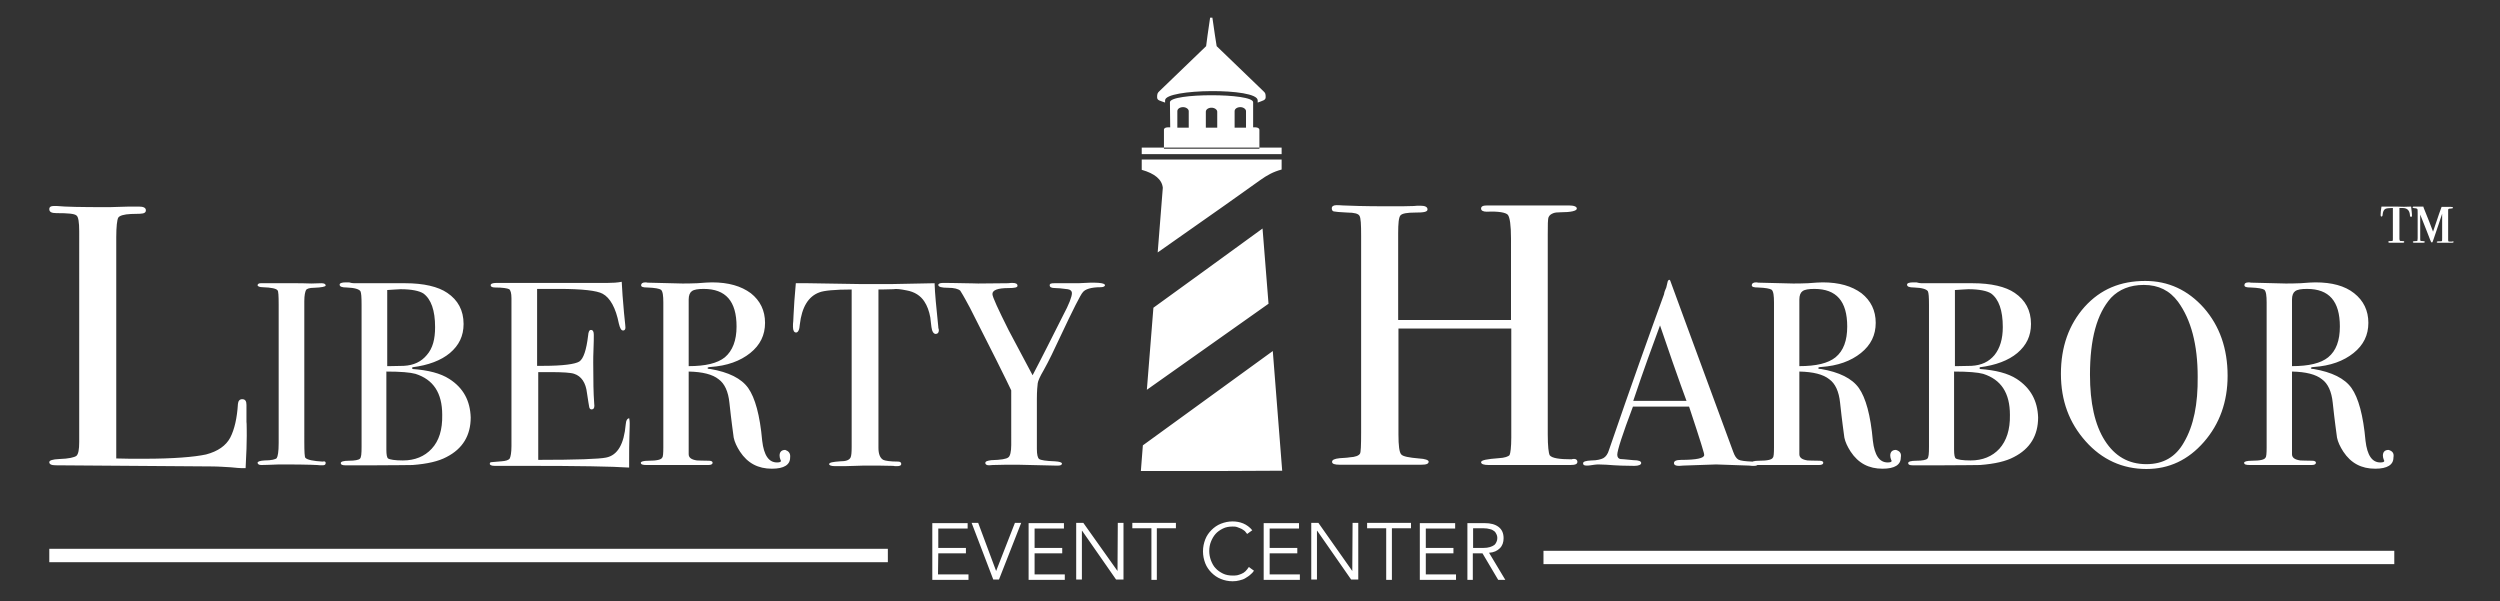<?xml version="1.0" encoding="utf-8"?>
<!-- Generator: Adobe Illustrator 28.0.0, SVG Export Plug-In . SVG Version: 6.00 Build 0)  -->
<svg version="1.1" id="Layer_1" xmlns="http://www.w3.org/2000/svg" xmlns:xlink="http://www.w3.org/1999/xlink" x="0px" y="0px"
	 viewBox="0 0 877.4 211" style="enable-background:new 0 0 877.4 211;" xml:space="preserve">
<rect x="0" y="0" width="877.4" height="211" fill="#333333" stroke="none"/>
<style type="text/css">
	.st0{fill:#FFFFFF;}
</style>
<path class="st0" d="M329.2,201.6h10.7v1.9h-12.7v-19.9h12.4v1.9h-10.3v6.8h9.7v1.9h-9.7L329.2,201.6L329.2,201.6z M349.6,200.4
	L349.6,200.4l6.6-16.9h2.2l-7.8,19.9h-2l-7.6-19.9h2.3L349.6,200.4z M363.1,201.6h10.6v1.9H361v-19.9h12.4v1.9h-10.3v6.8h9.7v1.9
	h-9.7V201.6z M392.2,200.4L392.2,200.4l0.1-16.9h2v19.9h-2.6l-11.9-17.1h-0.1v17.1h-2v-19.9h2.5L392.2,200.4z M406.1,203.5h-2v-18.1
	h-6.7v-1.9h15.3v1.9H406v18.1H406.1z M440.1,200.3c-0.3,0.5-0.8,1-1.3,1.4c-0.5,0.5-1.1,0.8-1.7,1.2s-1.3,0.6-2.1,0.8
	c-0.7,0.2-1.5,0.3-2.4,0.3c-1.5,0-2.9-0.3-4.1-0.8c-1.3-0.5-2.4-1.3-3.3-2.2s-1.7-2-2.2-3.3s-0.8-2.7-0.8-4.2s0.3-2.9,0.8-4.2
	s1.3-2.4,2.2-3.3c0.9-0.9,2-1.7,3.3-2.2s2.6-0.8,4.1-0.8c1.2,0,2.5,0.2,3.7,0.7s2.3,1.3,3.2,2.4l-1.8,1.3c-0.2-0.3-0.5-0.6-0.8-1
	c-0.4-0.3-0.8-0.6-1.2-0.8s-1-0.4-1.5-0.6c-0.5-0.2-1.1-0.2-1.6-0.2c-1.3,0-2.4,0.2-3.4,0.7s-1.9,1.1-2.6,1.9
	c-0.7,0.8-1.2,1.7-1.6,2.7s-0.6,2.1-0.6,3.3c0,1.1,0.2,2.2,0.6,3.3c0.4,1,0.9,2,1.6,2.7c0.7,0.8,1.6,1.4,2.6,1.9s2.2,0.7,3.4,0.7
	c0.5,0,1,0,1.6-0.1c0.5-0.1,1-0.3,1.5-0.5s1-0.5,1.4-0.9s0.8-0.9,1.2-1.5L440.1,200.3z M445.5,201.6h10.7v1.9h-12.7v-19.9h12.4v1.9
	h-10.3v6.8h9.7v1.9h-9.7v7.4L445.5,201.6L445.5,201.6z M474.6,200.4L474.6,200.4l0.1-16.9h2v19.9h-2.5l-11.9-17.1h-0.1v17.1h-2
	v-19.9h2.5L474.6,200.4z M488.5,203.5h-2v-18.1h-6.7v-1.9h15.4v1.9h-6.7L488.5,203.5L488.5,203.5z M500.3,201.6H511v1.9h-12.7v-19.9
	h12.4v1.9h-10.3v6.8h9.7v1.9h-9.7v7.4L500.3,201.6L500.3,201.6z M311.6,192.6H17.3v4.7h294.3L311.6,192.6L311.6,192.6z M840.1,193.3
	H541.7v4.7h298.6v-4.7H840.1z M406.3,88.6l1.8-22.7c-0.3-2.9-2.8-5-7.4-6.3V56h49.1v3.5c-3,0.8-5.1,2-7.5,3.7
	C438,66.3,425.9,74.9,406.3,88.6 M402.5,136.8l2.3-28.8c9.5-6.9,22.4-16.2,38.3-27.8l2.1,26.4L402.5,136.8z M429.1,165.3
	L429.1,165.3L429.1,165.3L429.1,165.3L429.1,165.3H429h-0.1h-0.1h-0.1l0,0l0,0h-0.1h-0.1h-0.1h-0.1h-0.1H428h-0.2l0,0h-0.2h-0.2l0,0
	h-0.2H427h-0.1h-0.3h-0.1h-0.2h-0.2H426h-0.3l0,0h-0.3l0,0h-0.3l0,0h-0.4l0,0h-0.3l0,0h-0.3H424h-0.2h-0.2h-0.1h-0.3h-0.1h-0.2h-0.2
	l0,0h-0.2h-0.2l0,0h-0.2h-0.2h-0.1h-0.1l0,0h-0.1h-0.1l0,0h-0.1h-0.1h-0.1h-0.1l0,0l0,0l0,0l0,0l0,0h-20.7l0.7-9l45.6-33.1l3.3,42
	L429.1,165.3L429.1,165.3z M423.3,16.2L407,31.9c-0.8,0.7-0.9,1.1-0.9,2.2c0,1.2,1,1.2,2.8,1.9c0-0.3,0-0.6,0-0.8
	c0-4.1,32.4-4.5,32.5,0c0,0.2,0,0.5,0,0.8c1.8-0.7,2.8-0.8,2.8-1.9c0-1.2-0.1-1.5-0.9-2.2L427,16.2l-0.6-3.8l-0.9-6.2h-0.8l-0.9,6.2
	L423.3,16.2z M417.2,44.8V39c0-0.7-0.9-1.4-2-1.4s-2,0.6-2,1.4v5.8H417.2z M427.2,44.8v-5.6c0-0.7-0.9-1.4-2-1.4l0,0
	c-1.1,0-2,0.6-2,1.4v5.6H427.2z M437.3,44.8V39c0-0.7-0.9-1.4-2-1.4l0,0c-1.1,0-2,0.6-2,1.4v5.8H437.3z M410.6,35.9
	c-0.1-3.3,29.3-3.3,29.2,0v8.8h0.9c0.7,0,1.3,0.4,1.3,0.8v6.7h-33.5v-6.7c0-0.5,0.6-0.8,1.3-0.8h0.9L410.6,35.9L410.6,35.9z
	 M400.7,54.1h49.1v-2.3h-49.1V54.1z M86.6,153c0,2.2-0.1,6-0.4,11.3h-1.4c-0.6,0-1.8-0.1-3.8-0.3c-2-0.1-4.3-0.3-6.9-0.3l-54.6-0.4
	c-1.5,0-2.2-0.4-2.2-1.1c0-0.6,1.1-1,3.5-1.1c3.4-0.1,5.3-0.6,6-1.1c0.7-0.6,1-2.2,1-4.9V81.2c0-3.2-0.3-5.2-1-5.6
	c-0.7-0.6-2.9-0.8-7-0.8c-1.7,0-2.5-0.4-2.5-1.4c0-0.8,0.6-1.1,1.5-1.1H20c2.9,0.3,8.7,0.4,17.2,0.4c0.8,0,2.4,0,4.6-0.1
	s4.2-0.1,5.6-0.1h1.4c1.5,0,2.4,0.4,2.4,1.3c0,0.6-0.3,0.8-0.7,1s-2,0.3-4.5,0.3c-2.5,0.1-4.1,0.6-4.5,1.3c-0.4,0.7-0.7,3.1-0.7,6.9
	v77.6c2.4,0.1,5.6,0.1,9.8,0.1c10.2,0,17.5-0.6,21.7-1.5c4.2-1.1,7-3.1,8.5-5.9c1.5-2.9,2.4-6.9,2.7-11.8c0.1-1.1,0.6-1.7,1.5-1.7
	c1.1,0,1.5,0.7,1.5,2v3.2c0,0.1,0,0.6,0,1.1c0,0.6,0,1.3,0,1.8C86.6,148,86.6,153,86.6,153z M114.3,162.5c0,0.6-0.4,0.8-1.1,0.8
	h-0.8c-0.4-0.1-4.5-0.3-12.5-0.3c-1.5,0-3.1,0-4.6,0.1c-0.8,0-2,0.1-3.6,0.1c-0.8,0-1.3-0.3-1.3-0.8c0-0.4,0.8-0.7,2.4-0.8
	c2.5,0,3.9-0.4,4.3-0.8c0.4-0.6,0.7-2.2,0.7-5.3v-48.6c0-3.1-0.1-4.8-0.4-5c-0.4-0.6-2.1-1-5.2-1.1c-1.1,0-1.8-0.3-1.8-0.7
	s0.4-0.7,1.1-0.7H104c1,0,2.7,0,5.3,0.1l3.5-0.1c1,0,1.5,0.3,1.5,0.8c0,0.4-1.4,0.7-4.1,0.8c-1.5,0-2.5,0.3-2.8,0.8
	c-0.3,0.6-0.6,1.8-0.6,3.9V155c0,3.5,0.1,5.5,0.4,5.7c0.7,0.7,2.7,1.1,6,1.3C114,161.8,114.3,162,114.3,162.5z M157.7,133
	c-3.1-2-7.4-3.1-13-3.5v-0.6c5.6-0.7,10.1-2.4,13.2-5c3.2-2.7,4.8-6,4.8-10.2c0-4.8-2-8.4-5.7-10.9c-3.2-2.2-8.3-3.4-14.8-3.4h-17.9
	c-0.6,0-1.1-0.1-1.8-0.3c-0.7,0-1.1,0-1.1,0c-1.5,0-2.2,0.3-2.2,0.8c0,0.7,0.8,1,2.5,1c2.8,0.1,4.3,0.6,4.8,1.3
	c0.3,0.6,0.4,2.1,0.4,4.8v49.8c0,2.4-0.1,3.8-0.6,4.2c-0.4,0.4-1.7,0.7-3.9,0.7c-1.8,0-2.8,0.3-2.8,0.8c0,0.6,0.6,0.8,1.5,0.8h11.2
	c6.9,0,11.1-0.1,12.5-0.1c5.2-0.4,9.1-1.3,11.9-2.8c5.7-2.9,8.5-7.6,8.5-13.9C165,140.7,162.7,136.2,157.7,133z M135.7,101.8
	c2.2-0.1,3.9-0.3,4.9-0.3c3.9,0,6.6,0.6,8,1.5c2.7,2,4.1,5.9,4.1,11.8c0,4.2-0.8,7.4-2.9,9.8c-2,2.4-4.6,3.6-8.1,3.8l-5,0.1h-0.8
	v-26.7H135.7z M151.5,157.5c-2.5,2.7-5.9,4.1-10.1,4.1c-2.8,0-4.6-0.3-5.2-0.7c-0.4-0.3-0.6-1.3-0.6-3.1v-27.4c5,0,8.4,0.3,10.2,0.8
	c6.3,2,9.4,6.7,9.4,14.4C155.3,150.8,154.1,154.7,151.5,157.5z M221,148.5c0,0.3,0,1.7-0.1,4.5s-0.1,5.5-0.1,8v3.1
	c-6-0.4-17.9-0.6-35.7-0.6c-2.1,0-4.2,0-6.3,0s-3.5,0-4.2,0h-1c-1.1,0-1.7-0.3-1.7-0.7c0-0.3,0.1-0.6,0.6-0.6c0.1,0,1.4-0.1,3.5-0.3
	c1.5-0.1,2.5-0.4,2.9-1c0.3-0.6,0.6-2,0.6-4.3v-51.9c0-1.8-0.3-2.8-0.8-3.2c-0.6-0.3-2.2-0.6-5-0.6c-1,0-1.5-0.3-1.5-0.8
	s0.7-0.8,2-0.8h15.7c0.6,0,4.1,0,10.4,0c6.3,0,10.6,0,12.9,0c1.8,0,3.5-0.1,5-0.4c0.1,2.7,0.4,6.3,0.8,10.9l0.4,3.9
	c0,0.3,0.1,0.7,0.1,1.3s-0.3,1-0.8,1c-0.7,0-1.1-0.8-1.5-2.4c-1.1-5.6-3.1-9.1-5.7-10.5c-2-1.1-7.1-1.7-15.4-1.7h-7.6v27h2.2
	c6.9,0,11.1-0.6,12.6-1.5c1.5-1,2.5-4.1,3.1-9.1c0.1-1.3,0.4-2,1-2c0.7,0,1,0.6,1,1.7s0,2.8-0.1,4.9s-0.1,3.8-0.1,4.9
	c0,6.6,0.1,11.1,0.3,13.6c0,0.6,0.1,1.1,0.1,1.5c0,0.8-0.3,1.3-1,1.3c-0.4,0-0.7-0.3-0.8-0.8c-0.1-0.6-0.4-2.2-0.8-5
	c-0.4-3.6-2-5.9-4.5-6.7c-1.1-0.4-3.9-0.6-8.5-0.6h-4.1v30.8c13.4,0,21.4-0.3,23.8-0.8c4.1-0.8,6.3-4.8,6.9-11.6
	c0.1-1.5,0.6-2.2,1.3-2.2C220.7,146.6,221,147.3,221,148.5z M329.5,115.9c0,0.8-0.4,1.3-1.1,1.3s-1.3-0.8-1.5-2.4
	c-0.1-1.1-0.3-2.2-0.4-3.4c-0.4-2.2-1.1-4.1-2.1-5.6c-1.3-2-3.4-3.4-6.3-3.9c-2-0.4-3.5-0.6-4.6-0.4c-2.9,0.1-4.6,0.1-5.2,0.1v55.6
	c0,2.2,0.6,3.6,1.7,4.2c0.6,0.3,2.4,0.6,5.2,0.6c0.7,0,1.1,0.3,1.1,0.8c0,0.6-0.6,0.8-1.5,0.8c-0.6,0-1,0-1.3-0.1
	c-3.6-0.1-6.3-0.1-7.8-0.1c-2,0-3.9,0-5.7,0.1c-1.8,0.1-4.1,0.1-6.9,0.1c-1.4,0-2.1-0.3-2.1-0.7c0-0.6,1.3-0.8,3.9-1
	c2,0,3.1-0.4,3.6-1.3c0.3-0.6,0.4-1.8,0.4-3.8v-55.2c-6,0-9.8,0.4-11.3,1c-3.9,1.4-6.2,5.2-6.9,11.3c-0.1,1.8-0.6,2.8-1.3,2.8
	c-0.7,0-1.1-0.7-1.1-2c0-0.7,0-1.4,0.1-2l0.1-2.1c0.1-2.8,0.4-6.6,0.8-11.2h4.2l18.8,0.3c2.2,0,5.6,0,10.4,0l15.3-0.3
	c0.1,3.5,0.6,8.5,1.3,15.3c0,0.1,0,0.4,0.1,0.7C329.5,115.6,329.5,115.8,329.5,115.9z M387.8,100.1c0,0.4-0.6,0.7-1.5,0.7
	c-3.4,0-5.5,0.7-6.3,1.8c-0.7,0.7-3.4,6-8,15.8c-2,4.3-3.9,8.3-5.7,11.5c-1.3,2.2-2,3.8-2.1,4.6s-0.3,2.7-0.3,5.5v17.5
	c0,2.1,0.3,3.2,0.8,3.6c0.6,0.4,2.4,0.7,5.5,0.8c1.7,0.1,2.5,0.4,2.5,0.8s-0.4,0.7-1.3,0.7h-1.1l-12.9-0.3c-3.6,0-6.6,0-9,0.1
	c-0.4,0-0.8,0.1-1.3,0.1c-0.8,0-1.3-0.3-1.3-0.8c0-0.6,0.7-0.8,2.1-1c3.4-0.1,5.3-0.4,6-1c0.6-0.4,1-2,1-4.3V137
	c-0.6-1.4-2.4-4.9-5.3-10.8l-9.2-18.2c-1-1.8-2-3.8-3.4-6c-0.7-0.6-2.1-1-4.3-1c-2.2,0-3.4-0.3-3.4-1c0-0.4,0.6-0.7,1.5-0.7
	c1.3,0,3.9,0,7.7,0.1c2.2,0,3.8,0.1,4.8,0.1l10.6-0.1c0.4-0.1,1-0.1,1.5-0.1c1.1,0,1.7,0.3,1.7,1c0,0.6-1,0.8-3.1,0.8
	c-3.8,0-5.7,0.7-5.7,2.1c0,1,2,5.3,5.7,12.7l8.4,15.8c1.5-2.8,3.2-6.2,5.2-10.1l5.5-10.9c2.1-3.9,3.1-6.6,3.1-7.8
	c0-0.8-0.6-1.3-1.5-1.4c-2.1-0.3-3.6-0.4-4.3-0.4c-1.4,0-2-0.3-2-1c0-0.6,0.6-0.7,1.7-0.7h5.3h3.1C384.6,99,387.8,99.2,387.8,100.1z
	 M275.6,157.9c-1.3,0-2,0.7-2,2c0,0.4,0.1,1,0.4,1.7c0.1,0,0.1,0.1,0.1,0.1c0,0.4-0.4,0.6-1.4,0.6c-2.9,0-4.6-2.5-5.2-7.6
	c-0.8-9-2.5-15.1-4.9-18.5s-6.9-5.6-13.3-6.7c-0.7,0-1-0.1-1-0.4c0.1-0.1,0.4-0.3,1-0.3c5.9-0.4,10.5-2.1,14-4.9s5.2-6.3,5.2-10.6
	c0-4.3-1.7-7.8-5-10.4c-3.4-2.5-7.8-3.8-13.6-3.8c-1,0-2.7,0.1-5.2,0.3c-2.2,0.1-3.9,0.1-5.2,0.1l-12.2-0.3
	c-0.4-0.1-0.7-0.1-0.8-0.1c-1,0-1.5,0.4-1.5,1s0.7,0.8,2.2,0.8c2.7,0.1,4.2,0.4,4.8,0.8c0.6,0.6,0.8,2,0.8,4.5V157
	c0,2.1-0.1,3.4-0.4,3.6c-0.3,0.7-1.8,1.1-4.8,1.1c-1.8,0-2.7,0.3-2.7,0.7c0,0.6,0.6,0.8,2,0.8h3.6c0.7,0,2.1,0,4.2,0
	c2.2,0,3.8,0,4.8,0c4.8,0,7.4,0,8,0h1.1c1,0,1.5-0.3,1.5-0.8c0-0.4-0.4-0.7-1.3-0.7c-2.2,0-3.6-0.1-4.2-0.1c-2-0.3-2.9-1-2.9-2.2
	v-29c4.9,0.1,8.4,1,10.5,2.7c2.1,1.5,3.4,4.3,3.8,8.3c0.7,6.6,1.3,10.6,1.5,12.2c0.3,1.5,1.1,3.2,2.2,4.9c2.7,4.1,6.4,6,11.2,6
	c4.3,0,6.4-1.4,6.4-3.9C277.5,159,276.7,158.3,275.6,157.9z M241.7,128.5v-23.4c0-1.4,0.4-2.4,1.1-2.9c0.8-0.6,2.2-0.8,4.2-0.8
	c7.7,0,11.5,4.3,11.5,13.2c0,4.9-1.4,8.5-4.1,10.8C251.8,127.5,247.6,128.5,241.7,128.5z M553.6,162.1c0,0.8-0.8,1.1-2.5,1.1H533
	c-1.3,0-2.9,0-5.3,0c-2.4,0-4.1,0-5.2,0c-1.7,0-2.7-0.3-2.7-1s2.1-1.1,6.2-1.4c2.1-0.1,3.4-0.6,3.8-1.1c0.3-0.6,0.6-2.7,0.6-6.2
	v-38.2h-39.6v37.2c0,3.9,0.3,6.3,1,7c0.6,0.7,2.7,1.1,6.2,1.4c2.2,0.1,3.4,0.6,3.4,1.1c0,0.8-0.8,1.1-2.7,1.1h-1.1
	c-2.1,0-4.3,0-6.6,0c-2.4,0-3.6,0-4.2,0c-1.3,0-3.1,0-5.5,0c-2.5,0-6.2,0-11.1,0c-1.8,0-2.7-0.3-2.7-1s0.8-1.1,2.7-1.3
	c1.1-0.1,2.4-0.1,3.5-0.3c2-0.1,3.2-0.6,3.6-1.3c0.3-0.4,0.4-2.9,0.4-7.4V82.7c0-3.9-0.1-6.3-0.6-7c-0.4-0.7-1.8-1.1-4.2-1.1
	c-2.7-0.1-4.3-0.3-4.8-0.4c-0.4-0.1-0.7-0.4-0.7-1.1s0.6-1.1,1.7-1.1c0.3,0,1.1,0,2.2,0.1c2.2,0.1,7.4,0.3,15.5,0.3
	c4.5,0,7.6,0,9.4-0.1c0.6-0.1,1.4-0.1,2.4-0.1c1.5,0,2.4,0.4,2.4,1.3s-1.4,1.1-4.3,1.1c-2.8,0-4.6,0.3-5.2,1s-0.8,2.8-0.8,6.3v30.4
	h39.6V83.7c0-4.6-0.4-7.4-1.1-8.3c-0.7-0.8-3.2-1.3-7.4-1.1c-1.3,0-2-0.4-2-1.1c0-0.8,0.7-1.1,2.2-1.1h0.7c1.3,0,3.4,0,6.4,0
	c3.2,0,5.5,0,7.1,0c5.3,0,9,0,10.8,0s3.1,0,3.6,0c1.8,0,2.8,0.4,2.8,1.1c0,0.8-2,1.3-5.7,1.3c-1.1,0-2,0.1-2.5,0.3
	c-0.8,0.3-1.4,0.7-1.7,1.4c-0.3,0.7-0.3,2.8-0.3,6.2v70c0,4.2,0.3,6.7,0.7,7.4c0.8,1,3.4,1.4,7.6,1.4
	C552.9,160.8,553.6,161.3,553.6,162.1z M707.8,133c-3.1-2-7.4-3.1-13-3.5v-0.6c5.6-0.7,10.1-2.4,13.2-5c3.2-2.7,4.8-6,4.8-10.2
	c0-4.8-2-8.4-5.7-10.9c-3.2-2.2-8.3-3.4-14.8-3.4h-17.9c-0.6,0-1.1-0.1-1.8-0.3c-0.7,0-1.1,0-1.1,0c-1.5,0-2.2,0.3-2.2,0.8
	c0,0.7,0.8,1,2.5,1c2.8,0.1,4.3,0.6,4.8,1.3c0.3,0.6,0.4,2.1,0.4,4.8v49.8c0,2.4-0.1,3.8-0.6,4.2c-0.4,0.4-1.7,0.7-3.9,0.7
	c-1.8,0-2.8,0.3-2.8,0.8c0,0.6,0.6,0.8,1.5,0.8h11.2c6.9,0,11.1-0.1,12.5-0.1c5.2-0.4,9.1-1.3,11.9-2.8c5.7-2.9,8.5-7.6,8.5-13.9
	C715.1,140.7,712.7,136.2,707.8,133z M685.9,101.8c2.2-0.1,3.9-0.3,4.9-0.3c3.9,0,6.6,0.6,8,1.5c2.7,2,4.1,5.9,4.1,11.8
	c0,4.2-1,7.4-2.9,9.8c-2,2.4-4.6,3.6-8.1,3.8l-5,0.1h-0.8v-26.7H685.9z M701.7,157.5c-2.5,2.7-5.9,4.1-10.1,4.1
	c-2.8,0-4.6-0.3-5.2-0.7c-0.4-0.3-0.6-1.3-0.6-3.1v-27.4c5,0,8.4,0.3,10.2,0.8c6.3,2,9.4,6.7,9.4,14.4
	C705.5,150.8,704.2,154.7,701.7,157.5z M614.9,162c-2.4-0.1-4.1-0.3-4.8-0.7s-1.3-1.3-1.8-2.7c-8.8-23.9-14.3-38.8-16.5-44.8
	c-2.8-7.6-4.6-12.6-5.5-15c-0.1-0.4-0.3-0.6-0.4-0.6c-0.3,0-0.6,0.3-0.7,1l-0.4,1.7c-0.4,0.8-0.7,1.7-0.8,2.4
	c-5,13.7-11.5,31.9-19.3,54.6c-0.4,1.4-1.1,2.4-2,2.9c-0.8,0.4-2.2,0.8-4.2,0.8c-2,0.1-2.9,0.4-2.9,1s0.4,0.8,1.3,0.8
	c0.4,0,0.7,0,1.3-0.1c0.8-0.1,1.8-0.3,2.8-0.3s1.8,0.1,2.8,0.1c3.6,0.3,7,0.4,9.8,0.4c1.5,0,2.4-0.4,2.4-1s-0.8-1-2.7-1
	c-2.9-0.3-4.5-0.4-4.6-0.4c-0.7-0.1-1.1-0.7-1.1-1.5c0-1.5,1.8-7.1,5.5-16.9h19.7c2.1,6.4,3.5,10.6,4.1,12.6l0.4,1.3l0.7,2.4
	c0.1,0.4,0.1,0.7,0.1,0.7c0,1.1-2.7,1.7-8.1,1.7c-1.7,0-2.5,0.4-2.5,1.1s0.6,1,1.8,1c0.6,0,1-0.1,1.4-0.1l11.6-0.4l11.6,0.4
	c0.6,0.1,1.1,0.1,1.7,0.1c1,0,1.4-0.3,1.4-0.8C616.9,162.2,616,162,614.9,162z M573.2,140.7c3.6-10.8,6.9-19.7,9.4-26.5L587,127
	c2.2,6.4,3.9,10.9,4.9,13.7H573.2z M665.4,157.9c-1.3,0-2,0.7-2,2c0,0.4,0.1,1,0.4,1.7c0.1,0,0.1,0.1,0.1,0.1c0,0.4-0.4,0.6-1.4,0.6
	c-2.9,0-4.6-2.5-5.2-7.6c-0.8-9-2.5-15.1-4.9-18.5s-6.9-5.6-13.3-6.7c-0.7,0-1-0.1-1-0.4c0.1-0.1,0.4-0.3,1-0.3
	c5.9-0.4,10.5-2.1,14-4.9s5.2-6.3,5.2-10.6c0-4.3-1.7-7.8-5-10.4c-3.4-2.5-7.8-3.8-13.6-3.8c-1,0-2.7,0.1-5.2,0.3
	c-2.2,0.1-3.9,0.1-5.2,0.1l-12.2-0.3c-0.4-0.1-0.7-0.1-0.8-0.1c-1,0-1.5,0.4-1.5,1s0.7,0.8,2.2,0.8c2.7,0.1,4.2,0.4,4.8,0.8
	c0.6,0.6,0.8,2,0.8,4.5V157c0,2.1-0.1,3.4-0.4,3.6c-0.3,0.7-1.8,1.1-4.8,1.1c-1.8,0-2.7,0.3-2.7,0.7c0,0.6,0.6,0.8,2,0.8h3.6
	c0.7,0,2.1,0,4.2,0c2.2,0,3.8,0,4.8,0c4.8,0,7.4,0,8,0h1.1c1,0,1.5-0.3,1.5-0.8c0-0.4-0.4-0.7-1.3-0.7c-2.2,0-3.6-0.1-4.2-0.1
	c-2-0.3-2.9-1-2.9-2.2v-29c4.9,0.1,8.4,1,10.5,2.7c2.1,1.5,3.4,4.3,3.8,8.3c0.7,6.6,1.3,10.6,1.5,12.2c0.3,1.5,1.1,3.2,2.2,4.9
	c2.7,4.1,6.4,6,11.2,6c4.3,0,6.4-1.4,6.4-3.9C667.4,159,666.7,158.3,665.4,157.9z M631.5,128.5v-23.4c0-1.4,0.4-2.4,1.1-2.9
	c0.8-0.6,2.2-0.8,4.2-0.8c7.7,0,11.5,4.3,11.5,13.2c0,4.9-1.3,8.5-4.1,10.8C641.6,127.5,637.4,128.5,631.5,128.5z M773.5,108.1
	c-5.6-6.3-12.5-9.5-20.6-9.5c-8.7,0-15.7,2.9-21.3,9.1c-5.5,6.2-8.3,14-8.3,23.5c0,9.4,2.9,17.2,8.7,23.7c5.7,6.4,12.9,9.7,21.3,9.7
	c8,0,14.7-3.2,20.2-9.5s8.3-14.1,8.3-23.2C781.8,122.3,779,114.4,773.5,108.1z M766.5,155.2c-2.9,5.2-7.3,7.7-13.2,7.7
	c-6.3,0-11.1-2.8-14.6-8.3s-5.2-13.2-5.2-23.1c0-12.5,2.4-21.4,7.4-27c2.8-2.9,6.6-4.5,11.5-4.5c5.2,0,9.1,2,12,5.9
	c4.6,6.3,6.9,15.1,6.9,26.3C771.4,141.8,769.9,149.4,766.5,155.2z M838.3,157.9c-1.3,0-2,0.7-2,2c0,0.4,0.1,1,0.4,1.7
	c0.1,0,0.1,0.1,0.1,0.1c0,0.4-0.4,0.6-1.4,0.6c-2.9,0-4.6-2.5-5.2-7.6c-0.8-9-2.5-15.1-4.9-18.5s-6.9-5.6-13.3-6.7
	c-0.7,0-1-0.1-1-0.4c0.1-0.1,0.4-0.3,1-0.3c5.9-0.4,10.5-2.1,14-4.9s5.2-6.3,5.2-10.6c0-4.3-1.7-7.8-5-10.4s-7.8-3.8-13.6-3.8
	c-1,0-2.7,0.1-5.2,0.3c-2.2,0.1-3.9,0.1-5.2,0.1L790,99.2c-0.4-0.1-0.7-0.1-0.8-0.1c-1.1,0-1.5,0.4-1.5,1s0.7,0.8,2.2,0.8
	c2.7,0.1,4.2,0.4,4.8,0.8c0.6,0.6,0.8,2,0.8,4.5V157c0,2.1-0.1,3.4-0.4,3.6c-0.3,0.7-1.8,1.1-4.8,1.1c-1.8,0-2.7,0.3-2.7,0.7
	c0,0.6,0.6,0.8,2,0.8h3.6c0.7,0,2.1,0,4.2,0c2.2,0,3.8,0,4.8,0c4.8,0,7.4,0,8,0h1.1c1,0,1.5-0.3,1.5-0.8c0-0.4-0.4-0.7-1.3-0.7
	c-2.2,0-3.6-0.1-4.2-0.1c-2-0.3-2.9-1-2.9-2.2v-29c4.9,0.1,8.4,1,10.5,2.7c2.1,1.5,3.4,4.3,3.8,8.3c0.7,6.6,1.3,10.6,1.5,12.2
	c0.3,1.5,1.1,3.2,2.2,4.9c2.7,4.1,6.4,6,11.2,6c4.3,0,6.4-1.4,6.4-3.9C840.3,159,839.6,158.3,838.3,157.9z M804.4,128.5v-23.4
	c0-1.4,0.4-2.4,1.1-2.9c0.8-0.6,2.2-0.8,4.2-0.8c7.7,0,11.5,4.3,11.5,13.2c0,4.9-1.3,8.5-4.1,10.8
	C814.5,127.5,810.3,128.5,804.4,128.5z M522.6,194c1.7-0.1,2.9-0.7,3.8-1.6c0.9-0.9,1.3-2.1,1.3-3.5c0-1.8-0.6-3.1-1.8-4
	s-2.8-1.3-4.8-1.3H515v19.9h1.9v-9.3h3.4l5.5,9.3h2.5L522.6,194z M517,192.3v-6.9h3.6c0.9,0,1.7,0.1,2.3,0.3
	c0.6,0.1,1.1,0.4,1.5,0.7s0.6,0.7,0.8,1.1c0.2,0.4,0.3,0.8,0.3,1.3s-0.1,1-0.3,1.4s-0.4,0.8-0.8,1.1c-0.4,0.3-0.9,0.5-1.5,0.7
	s-1.4,0.3-2.3,0.3L517,192.3L517,192.3z M846.5,75.8c0,0.2-0.1,0.3-0.3,0.3c-0.3,0-0.4-0.2-0.4-0.5c-0.1-1.8-1-2.6-2.6-2.6h-1.1
	v10.8c0,0.4,0.1,0.6,0.2,0.7c0.1,0.1,0.5,0.1,1.1,0.1c0.2,0,0.4,0.1,0.4,0.3c0,0.2-0.2,0.3-0.5,0.3H843c-0.2,0-0.7,0-1.3,0h-1.5
	c-0.3,0-0.6,0-0.9,0c-0.4,0-0.6,0-0.6,0c-0.3,0-0.5-0.1-0.5-0.3c0-0.2,0.2-0.3,0.5-0.3h0.4c0.4,0,0.6,0,0.6-0.1
	c0.1-0.1,0.1-0.3,0.1-0.8V73h-0.2c-1.2,0-2,0.1-2.4,0.3c-0.6,0.3-0.9,1-1,2.1c0,0.4-0.2,0.6-0.4,0.6c-0.2,0-0.3-0.2-0.3-0.5
	c0-0.8,0.1-1.8,0.3-3c0.2,0,0.4,0,0.6,0h0.7h1.4h1.6h0.8c2,0.1,3.7,0.1,5.3,0c0,0.2,0.1,0.8,0.2,1.7
	C846.5,74.9,846.5,75.4,846.5,75.8z M861.1,84.9c0,0.2-0.2,0.3-0.5,0.3h-0.3c0,0-0.2,0-0.4,0c-0.2,0-0.4,0-0.6,0h-0.9
	c-1.5,0-2.3,0-2.5,0h-0.2c-0.3,0-0.5-0.1-0.5-0.2c0-0.2,0.2-0.3,0.6-0.3c0.7,0,1.1,0,1.2-0.1s0.1-0.5,0.1-1.2v-8.4
	c-0.7,2.1-1.7,5.2-3.1,9.2c-0.2,0.6-0.3,0.9-0.5,0.9c-0.2,0-0.4-0.3-0.6-0.9c-0.6-1.5-1.7-4.5-3.5-8.9V84c0,0.3,0,0.4,0.1,0.5
	s0.3,0.1,0.7,0.1c0.5,0,0.8,0.1,0.8,0.3s-0.2,0.3-0.6,0.3H850c-0.2,0-0.4,0-0.6,0c0,0-0.7,0-2.1,0c-0.3,0-0.5-0.1-0.5-0.3
	c0-0.2,0.4-0.3,1.2-0.3c0.2,0,0.4,0,0.4-0.1c0-0.1,0.1-0.4,0.1-0.9V75c0-0.9,0-1.5-0.1-1.6c-0.1-0.2-0.3-0.2-0.6-0.3
	c-0.7,0-1.1-0.2-1.1-0.3c0-0.1,0.1-0.2,0.3-0.3c0.2,0,0.8,0,1.8,0h1.7l0.1,0.4l1,2.5c0.5,1.2,1.3,3.2,2.3,5.9
	c0.5-1.4,1.2-3.5,2.1-6.2c0.3-0.8,0.6-1.6,0.9-2.5c0.7,0,1.7,0,2.8,0h0.4c0.5,0,0.8,0.1,0.8,0.3c0,0.2-0.3,0.3-0.8,0.3
	c-0.5,0-0.9,0.1-0.9,0.4c0,0.1,0,0.7,0,2v8.3c0,0.5,0,0.7,0.1,0.8c0.1,0.1,0.5,0.1,1.3,0.1C860.9,84.6,861.1,84.7,861.1,84.9z"/>
</svg>
